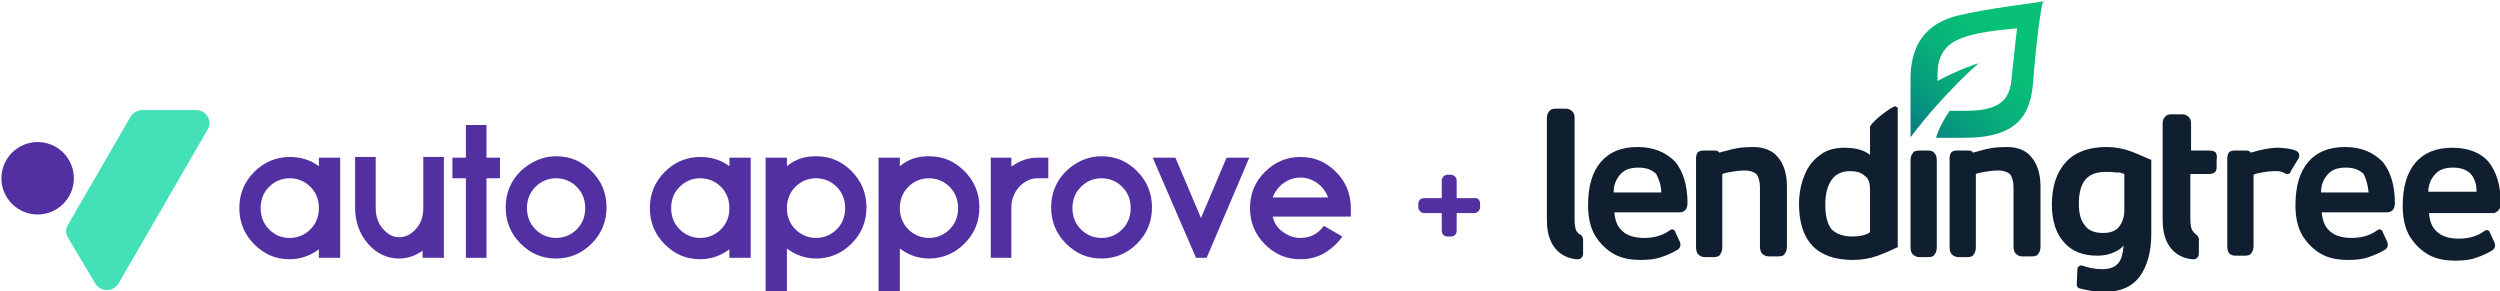 <svg width="352" height="41" viewBox="0 0 352 41" fill="none" xmlns="http://www.w3.org/2000/svg">
<g clip-path="url(#clip0_10956_24658)">
<path d="M47.899 36.3H44.899V35.1C43.699 36 42.299 36.5 40.799 36.5C38.799 36.5 37.199 35.8 35.799 34.4C34.399 33 33.699 31.3 33.699 29.3C33.699 27.3 34.399 25.6 35.799 24.2C37.199 22.8 38.899 22.1 40.799 22.1C42.299 22.1 43.699 22.5 44.899 23.4V22.2H47.899V36.3ZM40.799 33.5C41.899 33.5 42.899 33.1 43.699 32.3C44.499 31.5 44.899 30.5 44.899 29.3C44.899 28.1 44.499 27.1 43.699 26.3C42.899 25.5 41.899 25.1 40.799 25.1C39.699 25.1 38.699 25.5 37.899 26.3C37.099 27.1 36.699 28.1 36.699 29.3C36.699 30.5 37.099 31.5 37.899 32.3C38.699 33.1 39.599 33.5 40.799 33.5Z" fill="#5230A2"/>
<path d="M62.4 36.3H59.5V35.3C58.5 36 57.4 36.4 56.2 36.4C54.5 36.4 53 35.7 51.8 34.3C50.6 32.9 50 31.2 50 29.3V22.1H52.9V29.3C52.9 30.4 53.2 31.4 53.9 32.2C54.6 33 55.3 33.4 56.2 33.4C57.1 33.4 57.9 33 58.6 32.2C59.3 31.4 59.6 30.4 59.6 29.3V22.1H62.5V36.3H62.4Z" fill="#5230A2"/>
<path d="M68.499 22.2H70.399V25.1H68.499V36.3H65.599V25.1H63.699V22.2H65.599V17.6H68.499V22.2Z" fill="#5230A2"/>
<path d="M78.299 22C80.299 22 81.899 22.7 83.299 24.1C84.699 25.5 85.399 27.2 85.399 29.2C85.399 31.2 84.699 32.9 83.299 34.3C81.899 35.7 80.199 36.4 78.299 36.4C76.299 36.4 74.699 35.7 73.299 34.3C71.899 32.9 71.199 31.2 71.199 29.2C71.199 27.2 71.899 25.5 73.299 24.1C74.699 22.8 76.399 22 78.299 22ZM78.299 33.5C79.399 33.5 80.399 33.1 81.199 32.3C81.999 31.5 82.399 30.5 82.399 29.3C82.399 28.1 81.999 27.1 81.199 26.3C80.399 25.5 79.399 25.1 78.299 25.1C77.199 25.1 76.199 25.5 75.399 26.3C74.599 27.1 74.199 28.1 74.199 29.3C74.199 30.5 74.599 31.5 75.399 32.3C76.199 33.1 77.199 33.5 78.299 33.5Z" fill="#5230A2"/>
<path d="M105.7 36.3H102.7V35.1C101.5 36 100.1 36.5 98.6 36.5C96.6 36.5 95 35.8 93.6 34.4C92.2 33 91.5 31.3 91.5 29.3C91.5 27.3 92.2 25.6 93.6 24.2C95 22.8 96.7 22.1 98.6 22.1C100.1 22.1 101.5 22.5 102.7 23.4V22.2H105.7V36.3ZM98.6 33.5C99.7 33.5 100.7 33.1 101.5 32.3C102.3 31.5 102.7 30.5 102.7 29.3C102.7 28.1 102.3 27.1 101.5 26.3C100.7 25.5 99.7 25.1 98.6 25.1C97.5 25.1 96.5 25.5 95.7 26.3C94.9 27.1 94.5 28.1 94.5 29.3C94.5 30.5 94.9 31.5 95.7 32.3C96.5 33.1 97.5 33.5 98.6 33.5Z" fill="#5230A2"/>
<path d="M114.899 22C116.899 22 118.499 22.7 119.899 24.1C121.299 25.5 121.999 27.2 121.999 29.2C121.999 31.2 121.299 32.9 119.899 34.3C118.499 35.7 116.799 36.4 114.899 36.4C113.399 36.4 111.999 35.9 110.799 35V41H107.799V22.2H110.799V23.4C111.999 22.4 113.299 22 114.899 22ZM114.899 33.5C115.999 33.5 116.999 33.1 117.799 32.3C118.599 31.5 118.999 30.5 118.999 29.3C118.999 28.1 118.599 27.1 117.799 26.3C116.999 25.5 115.999 25.1 114.899 25.1C113.799 25.1 112.799 25.5 111.999 26.3C111.199 27.1 110.799 28.1 110.799 29.3C110.799 30.5 111.199 31.5 111.999 32.3C112.699 33 113.699 33.5 114.899 33.5Z" fill="#5230A2"/>
<path d="M130.799 22C132.799 22 134.399 22.7 135.799 24.1C137.199 25.5 137.899 27.2 137.899 29.2C137.899 31.2 137.199 32.9 135.799 34.3C134.399 35.7 132.699 36.4 130.799 36.4C129.299 36.4 127.899 35.9 126.699 35V41H123.699V22.2H126.699V23.4C127.899 22.4 129.199 22 130.799 22ZM130.799 33.5C131.899 33.5 132.899 33.1 133.699 32.3C134.499 31.5 134.899 30.5 134.899 29.3C134.899 28.1 134.499 27.1 133.699 26.3C132.899 25.5 131.899 25.1 130.799 25.1C129.699 25.1 128.699 25.5 127.899 26.3C127.099 27.1 126.699 28.1 126.699 29.3C126.699 30.5 127.099 31.5 127.899 32.3C128.599 33 129.599 33.5 130.799 33.5Z" fill="#5230A2"/>
<path d="M142.5 23.4C143.6 22.6 144.8 22.2 146.1 22.2H147.6V25.1H146.1C145.1 25.1 144.3 25.5 143.5 26.3C142.8 27.1 142.4 28.1 142.4 29.2V36.3H139.5V22.2H142.4V23.4H142.5Z" fill="#5230A2"/>
<path d="M155.1 22C157.1 22 158.7 22.7 160.1 24.1C161.5 25.5 162.2 27.2 162.2 29.2C162.2 31.2 161.5 32.9 160.1 34.3C158.7 35.7 157 36.4 155.1 36.4C153.1 36.4 151.5 35.7 150.1 34.3C148.7 32.9 148 31.2 148 29.2C148 27.2 148.7 25.5 150.1 24.1C151.5 22.8 153.1 22 155.1 22ZM155.1 33.5C156.2 33.5 157.2 33.1 158 32.3C158.8 31.5 159.2 30.5 159.2 29.3C159.2 28.1 158.8 27.1 158 26.3C157.2 25.5 156.2 25.1 155.1 25.1C154 25.1 153 25.5 152.2 26.3C151.4 27.1 151 28.1 151 29.3C151 30.5 151.4 31.5 152.2 32.3C153 33.1 154 33.5 155.1 33.5Z" fill="#5230A2"/>
<path d="M168.399 36.3L162.299 22.2H165.499L169.099 30.7L172.699 22.2H175.899L169.899 36.3H168.399Z" fill="#5230A2"/>
<path d="M189 33.3C188.4 34.2 187.6 34.9 186.7 35.5C185.6 36.2 184.4 36.5 183.1 36.5C181.1 36.5 179.5 35.8 178.1 34.4C176.7 33 176 31.3 176 29.3C176 27.3 176.7 25.6 178.1 24.2C179.5 22.8 181.2 22.1 183.1 22.1C185.1 22.1 186.7 22.8 188.1 24.2C189.5 25.6 190.2 27.3 190.2 29.3V30.5H179.2C179.4 31.4 179.9 32.2 180.7 32.7C181.4 33.2 182.2 33.5 183.1 33.5C184.5 33.5 185.6 32.9 186.4 31.8L189 33.3ZM187 27.8C186.7 27 186.2 26.3 185.5 25.8C184.8 25.3 184 25 183.1 25C182.2 25 181.4 25.3 180.7 25.8C180 26.3 179.5 27 179.2 27.8H187Z" fill="#5230A2"/>
<path d="M20.099 15.5H27.599C29.099 15.5 29.999 17.1 29.199 18.3L16.699 39.9C15.999 41.1 14.199 41.2 13.399 39.9L9.599 33.5C9.199 32.9 9.199 32.2 9.599 31.6L18.399 16.4C18.799 15.8 19.399 15.5 20.099 15.5Z" fill="#44E0B7"/>
<path d="M5.299 30.2C8.116 30.2 10.399 27.917 10.399 25.1C10.399 22.283 8.116 20 5.299 20C2.483 20 0.199 22.283 0.199 25.1C0.199 27.917 2.483 30.2 5.299 30.2Z" fill="#5230A2"/>
<path d="M208.399 28.7V29.2C208.399 29.6 207.999 30 207.599 30H205.099V32.5C205.099 33 204.699 33.3 204.299 33.3H203.799C203.299 33.3 202.999 32.9 202.999 32.5V30H200.499C200.099 30 199.699 29.6 199.699 29.2V28.7C199.699 28.2 200.099 27.9 200.499 27.9H202.999V25.4C202.999 25 203.399 24.6 203.799 24.6H204.299C204.699 24.6 205.099 25 205.099 25.4V27.9H207.599C208.099 27.8 208.399 28.2 208.399 28.7Z" fill="#5230A2"/>
<path d="M352.101 28.6C352.101 26.1 351.501 24.2 350.401 22.8C349.301 21.5 347.501 20.8 345.301 20.8C343.001 20.8 341.301 21.5 340.101 22.9C338.901 24.3 338.301 26.3 338.301 29C338.301 30.7 338.601 32.1 339.301 33.3C340.001 34.4 340.901 35.3 342.001 35.9C343.101 36.5 344.401 36.7 345.701 36.7C346.801 36.7 347.801 36.6 348.601 36.3C349.501 36 350.201 35.7 351.001 35.2C351.201 35 351.301 34.8 351.301 34.6C351.301 34.5 351.301 34.3 351.201 34.1L350.601 32.8C350.501 32.4 350.201 32.4 350.101 32.4C350.001 32.4 349.801 32.5 349.701 32.6C348.701 33.3 347.501 33.6 346.201 33.6C344.901 33.6 343.801 33.3 343.101 32.6C342.401 32 342.101 31.1 342.001 30H351.201C351.401 29.9 352.101 29.7 352.101 28.6ZM341.901 27.1C341.901 26.1 342.201 25.3 342.801 24.6C343.401 23.9 344.201 23.6 345.401 23.6C346.501 23.6 347.301 23.9 347.901 24.5C348.401 25.1 348.701 25.9 348.701 27H341.901V27.1ZM330.201 20.7C327.901 20.7 326.201 21.4 325.001 22.8C323.801 24.2 323.201 26.2 323.201 28.9C323.201 30.6 323.501 32 324.201 33.2C324.901 34.3 325.801 35.2 326.901 35.8C328.001 36.4 329.301 36.6 330.601 36.6C331.701 36.6 332.701 36.5 333.501 36.2C334.401 35.9 335.101 35.6 335.901 35.1C336.101 34.9 336.201 34.7 336.201 34.5C336.201 34.4 336.201 34.2 336.101 34L335.501 32.7C335.401 32.3 335.101 32.3 335.001 32.3C334.901 32.3 334.701 32.4 334.601 32.5C333.601 33.2 332.401 33.5 331.101 33.5C329.801 33.5 328.701 33.2 328.001 32.5C327.301 31.9 327.001 31 326.901 29.9H336.101C336.501 29.9 337.201 29.7 337.201 28.6C337.201 26.1 336.601 24.2 335.501 22.8C334.101 21.4 332.401 20.7 330.201 20.7ZM333.501 27.1H326.801C326.801 26.1 327.101 25.3 327.701 24.6C328.301 23.9 329.101 23.6 330.301 23.6C331.401 23.6 332.201 23.9 332.801 24.5C333.201 25.3 333.401 26.1 333.501 27.1ZM323.701 22.2C323.701 22 323.801 21.9 323.701 21.7C323.701 21.6 323.601 21.4 323.401 21.3C322.801 20.9 321.101 20.8 320.701 20.8C320.401 20.8 319.201 20.8 316.901 21.5C316.801 21.3 316.601 21.2 316.301 21.2H314.601C314.201 21.2 314.001 21.3 313.801 21.5C313.701 21.7 313.601 21.9 313.601 22.3V34.7C313.601 35.1 313.701 35.5 313.901 35.7C314.101 35.9 314.401 36 314.801 36H316.101C316.501 36 316.901 35.9 317.001 35.6C317.201 35.4 317.301 35 317.301 34.6V24.6C317.601 24.4 319.201 24.1 320.201 24.1C320.301 24.1 320.501 24.1 320.601 24.1C321.001 24.1 321.401 24.2 321.701 24.4L322.001 24.5H322.101C322.301 24.5 322.501 24.4 322.601 24L323.701 22.2ZM312.001 21.5C311.801 21.3 311.501 21.2 311.101 21.2H308.501V17.4C308.501 17 308.401 16.7 308.201 16.5C308.001 16.3 307.701 16.1 307.301 16.1H305.701C305.301 16.1 305.001 16.2 304.801 16.5C304.601 16.7 304.501 17 304.501 17.4V31C304.501 35.4 307.201 36.4 308.701 36.5C309.201 36.6 309.601 36.2 309.601 35.7V33.7C309.601 33.4 309.401 33.2 309.201 33C309.101 32.9 308.901 32.8 308.801 32.6C308.501 32.3 308.401 31.6 308.401 30.8V24.5H311.001C311.401 24.5 311.701 24.4 311.901 24.2C312.101 24 312.101 23.7 312.101 23.3V22.5C312.201 22.1 312.101 21.7 312.001 21.5ZM300.001 21.3C298.901 20.9 297.801 20.7 296.601 20.7C294.101 20.7 292.201 21.4 290.901 22.8C289.601 24.2 288.901 26.2 288.901 28.8C288.901 31.1 289.501 32.9 290.601 34.1C291.701 35.4 293.301 36 295.301 36C296.201 36 297.101 35.8 297.701 35.5C298.201 35.3 298.601 35 299.001 34.6C298.901 35.7 298.701 36.5 298.301 37C297.801 37.6 297.101 37.9 296.001 37.9C295.001 37.9 294.001 37.7 293.201 37.4C292.901 37.3 292.501 37.5 292.501 37.9L292.401 40.1C292.401 40.3 292.601 40.6 292.801 40.6C293.501 40.8 294.901 41.1 296.301 41.1C298.501 41.1 300.201 40.4 301.301 38.9C302.301 37.5 302.901 35.5 302.901 33V22.5C302.801 22.5 301.101 21.7 300.001 21.3ZM299.101 24.5V29.7C299.101 30.6 298.801 31.4 298.301 32C297.801 32.6 297.001 32.8 296.101 32.8C295.001 32.8 294.101 32.5 293.601 31.8C293.001 31.1 292.701 30.1 292.701 28.7C292.701 25.6 293.901 24.2 296.501 24.2C297.001 24.2 297.501 24.2 298.001 24.3C298.401 24.2 298.801 24.4 299.101 24.5ZM282.601 20.7C280.801 20.7 279.901 20.9 278.501 21.3C278.301 21.4 278.001 21.4 277.801 21.5C277.701 21.3 277.501 21.2 277.201 21.2H275.501C275.101 21.2 274.901 21.3 274.701 21.5C274.601 21.7 274.501 21.9 274.501 22.3V34.8C274.501 35.2 274.601 35.6 274.801 35.8C275.001 36 275.301 36.2 275.701 36.2H277.001C277.401 36.2 277.801 36.1 277.901 35.8C278.101 35.6 278.201 35.2 278.201 34.8V24.5C278.601 24.3 280.401 24 281.301 24C282.101 24 282.601 24.2 283.001 24.5C283.301 24.9 283.501 25.5 283.501 26.4V34.7C283.501 35.1 283.601 35.5 283.801 35.7C284.001 35.9 284.301 36.1 284.701 36.1H286.101C286.501 36.1 286.901 36 287.001 35.7C287.201 35.5 287.301 35.1 287.301 34.7V26.2C287.301 24.4 286.801 23 286.001 22.1C285.301 21.2 284.101 20.7 282.601 20.7ZM271.501 21.2H270.201C269.801 21.2 269.401 21.3 269.301 21.6C269.101 21.8 269.001 22.2 269.001 22.6V34.8C269.001 35.2 269.101 35.6 269.301 35.8C269.501 36 269.801 36.2 270.201 36.2H271.501C271.901 36.2 272.301 36.1 272.401 35.8C272.601 35.6 272.701 35.2 272.701 34.8V22.6C272.701 22.1 272.601 21.8 272.401 21.6C272.201 21.3 271.901 21.2 271.501 21.2ZM266.701 15C265.601 15.5 263.301 17.4 263.301 17.9V21.8C262.401 21.1 261.201 20.8 259.701 20.8C258.401 20.8 257.201 21.1 256.301 21.8C255.301 22.5 254.601 23.4 254.101 24.6C253.601 25.8 253.301 27.2 253.301 28.7C253.301 34 255.901 36.6 260.901 36.6C262.101 36.6 263.301 36.4 264.401 36C265.501 35.6 267.201 34.8 267.201 34.8V15.3C267.201 15.2 267.201 15.1 267.101 15.1C266.901 15 266.801 14.9 266.701 15ZM263.301 26.7V32.7C262.701 33.1 261.901 33.3 260.801 33.3C259.501 33.3 258.501 32.9 257.901 32.3C257.301 31.6 257.001 30.4 257.001 28.8C257.001 27.3 257.301 26.2 257.901 25.3C258.501 24.5 259.301 24.1 260.501 24.1C261.401 24.1 262.101 24.3 262.601 24.8C263.101 25.1 263.301 25.8 263.301 26.7ZM246.901 20.7C245.101 20.7 244.201 20.9 242.801 21.3H242.701C242.501 21.4 242.301 21.4 242.101 21.5C242.001 21.4 241.901 21.2 241.501 21.2H239.801C239.401 21.2 239.201 21.3 239.001 21.5C238.901 21.7 238.801 21.9 238.801 22.3V34.8C238.801 35.2 238.901 35.6 239.101 35.8C239.301 36 239.601 36.2 240.001 36.2H241.301C241.701 36.2 242.101 36.1 242.201 35.8C242.401 35.6 242.501 35.2 242.501 34.8V24.5C242.901 24.3 244.701 24 245.601 24C246.401 24 246.901 24.2 247.301 24.5C247.601 24.9 247.801 25.5 247.801 26.4V34.7C247.801 35.1 247.901 35.5 248.101 35.7C248.301 35.9 248.601 36.1 249.001 36.1H250.401C250.801 36.1 251.201 36 251.301 35.7C251.501 35.5 251.601 35.1 251.601 34.7V26.2C251.601 24.4 251.101 23 250.301 22.1C249.601 21.2 248.301 20.7 246.901 20.7ZM230.601 20.7C228.301 20.7 226.601 21.4 225.401 22.8C224.201 24.2 223.601 26.2 223.601 28.9C223.601 30.6 223.901 32 224.601 33.2C225.301 34.3 226.201 35.2 227.301 35.8C228.401 36.4 229.701 36.6 231.001 36.6C232.101 36.6 233.101 36.5 233.901 36.2C234.801 35.9 235.501 35.6 236.301 35.1C236.501 34.9 236.601 34.7 236.601 34.5C236.601 34.4 236.601 34.2 236.501 34L235.901 32.7C235.801 32.3 235.501 32.3 235.401 32.3C235.301 32.3 235.101 32.4 235.001 32.5C234.001 33.2 232.801 33.5 231.501 33.5C230.201 33.5 229.101 33.2 228.401 32.5C227.701 31.9 227.401 31 227.301 29.9H236.501C236.901 29.9 237.601 29.7 237.601 28.6C237.601 26.1 237.001 24.2 235.901 22.8C234.501 21.4 232.801 20.7 230.601 20.7ZM233.901 27.1H227.201C227.201 26.1 227.501 25.3 228.101 24.6C228.701 23.9 229.501 23.6 230.701 23.6C231.801 23.6 232.601 23.9 233.201 24.5C233.601 25.3 233.901 26.1 233.901 27.1ZM222.101 32.7C221.801 32.4 221.701 31.7 221.701 30.9V16.6C221.701 16.2 221.601 15.9 221.401 15.7C221.201 15.5 220.901 15.3 220.501 15.3H219.001C218.601 15.3 218.301 15.4 218.101 15.7C217.901 16 217.801 16.2 217.801 16.6V31C217.801 35.4 220.501 36.4 222.001 36.5C222.501 36.6 222.901 36.2 222.901 35.7V33.7C222.901 33.4 222.701 33.2 222.501 33C222.401 33 222.201 32.9 222.101 32.7Z" fill="#101F30"/>
<path d="M287.7 0.2C286.7 0.4 280.3 1.1 275.6 2.2C268.9 3.9 269 9.5 269 11.7V19.2C269 19.3 269.1 19.3 269.1 19.2C273.8 13 278.6 8.9 278.6 8.9C278.2 9 275.8 9.8 272.8 11.4V10.5C272.8 6.7 275 5.6 277.7 4.9C279.9 4.3 284 4 284 4C284 4 283.7 6.4 283.2 11.3C282.9 14.9 280.3 15.6 276.6 15.6H274.5C272.9 18 272.6 19.4 272.6 19.4H276.6C284.3 19.4 286 16 286.3 11.1C286.8 4.8 287.4 1.1 287.6 0.4C287.8 0.3 287.8 0.2 287.7 0.2Z" fill="url(#paint0_linear_10956_24658)"/>
</g>
<defs>
<linearGradient id="paint0_linear_10956_24658" x1="269.098" y1="19.475" x2="288.042" y2="0.532" gradientUnits="userSpaceOnUse">
<stop offset="0.05" stop-color="#078181"/>
<stop offset="0.213" stop-color="#07997D"/>
<stop offset="0.41" stop-color="#08AF7A"/>
<stop offset="0.599" stop-color="#08BC78"/>
<stop offset="0.77" stop-color="#08C177"/>
</linearGradient>
<clipPath id="clip0_10956_24658">
<rect width="352" height="41" fill="white"/>
</clipPath>
</defs>
</svg>
